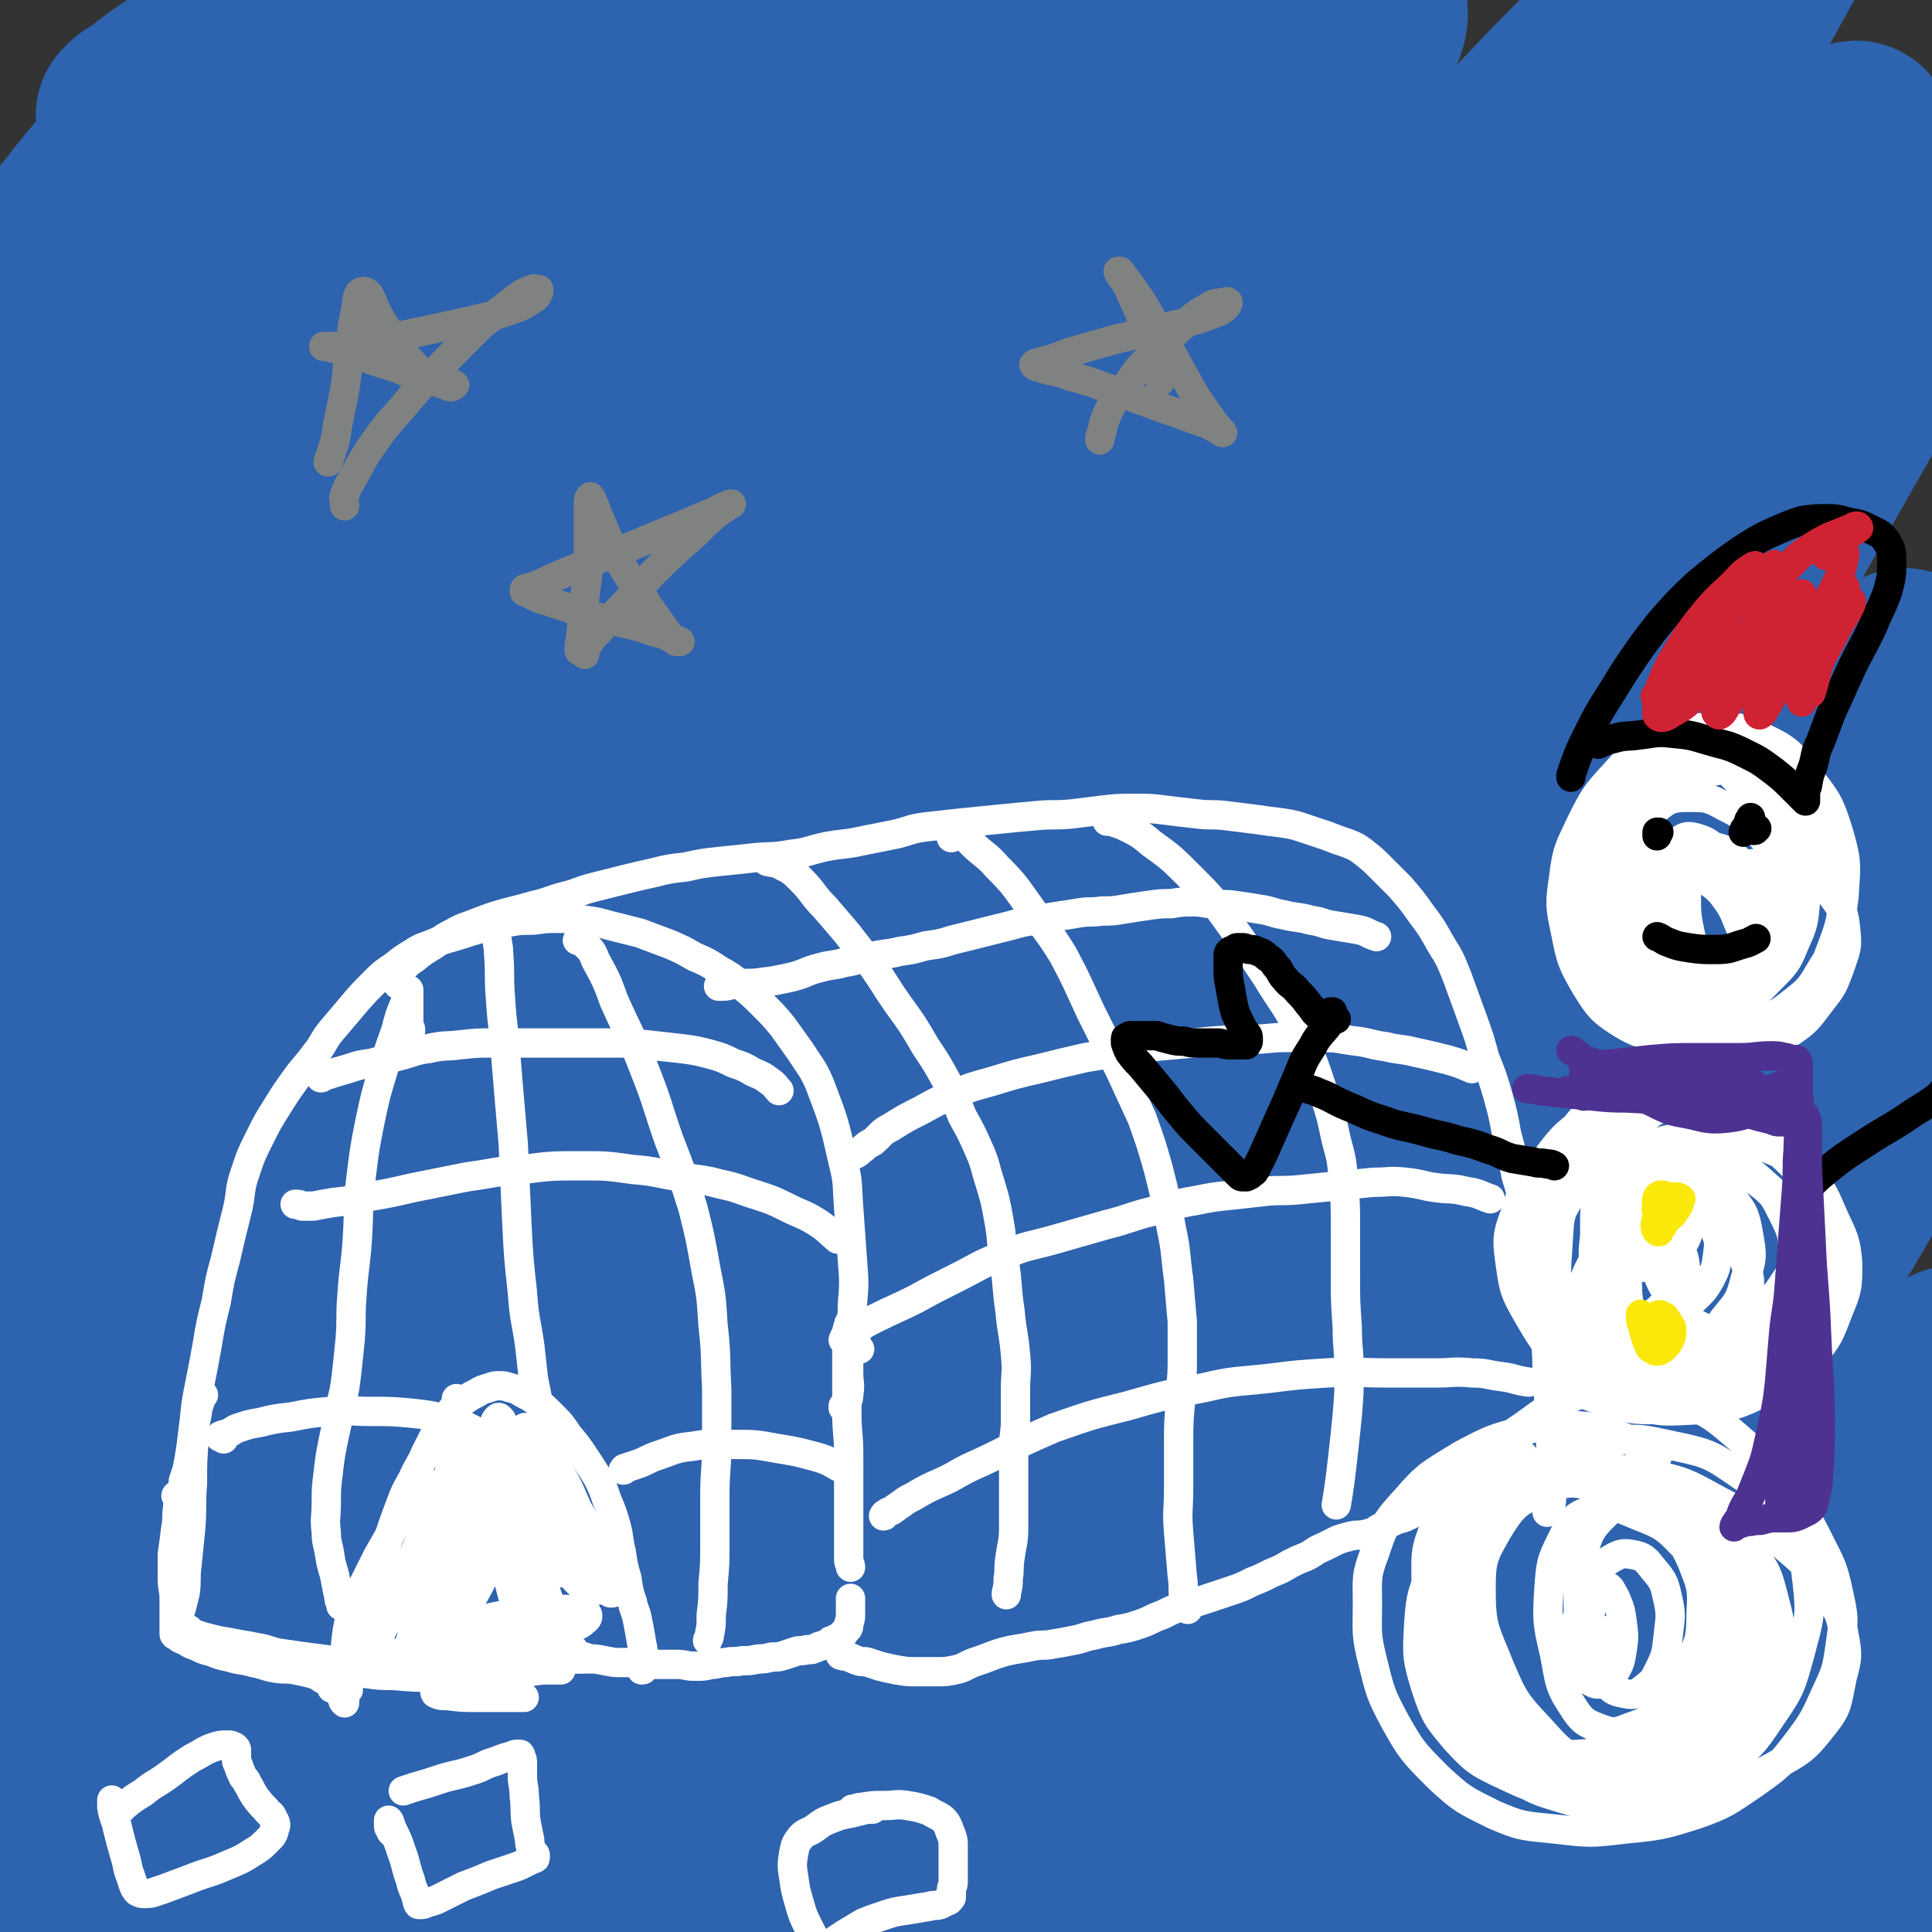 <svg viewBox='0 0 1054 1054' version='1.1' xmlns='http://www.w3.org/2000/svg' xmlns:xlink='http://www.w3.org/1999/xlink'><rect x="0" y="0" width="1054" height="1054" fill="#333333" stroke="none"/><g fill='none' stroke='rgb(45,99,175)' stroke-width='105' stroke-linecap='round' stroke-linejoin='round'><path d='M72,63c0,0 0,0 0,0 3,-3 3,-3 7,-5 10,-8 10,-8 22,-16 15,-10 15,-10 30,-19 6,-3 11,-7 12,-6 1,1 -4,5 -9,10 -15,17 -15,17 -30,35 -24,30 -23,31 -48,61 -27,32 -30,30 -56,63 -8,11 -9,12 -13,25 -1,3 2,7 4,7 3,0 5,-4 7,-9 6,-13 3,-14 9,-27 14,-28 11,-30 31,-55 33,-42 35,-42 75,-78 27,-24 29,-21 58,-41 16,-11 25,-18 33,-21 3,-2 -6,5 -11,10 -11,11 -11,11 -22,23 -21,22 -22,22 -42,44 -38,42 -38,42 -75,84 -26,31 -28,30 -51,63 -9,14 -14,26 -14,31 0,3 8,-7 15,-15 15,-15 14,-16 30,-31 34,-32 35,-31 69,-61 42,-39 39,-43 84,-77 44,-34 66,-51 93,-60 9,-3 -7,19 -19,34 -20,26 -22,25 -44,49 -44,48 -43,49 -87,96 -44,47 -58,38 -89,93 -41,73 -27,81 -54,162 '/><path d='M38,318c0,0 0,0 0,0 24,-27 24,-28 49,-54 71,-74 72,-73 145,-147 51,-51 51,-51 102,-102 24,-23 54,-55 47,-46 -13,18 -44,48 -86,99 -45,53 -43,56 -88,109 -45,54 -53,48 -94,106 -69,98 -63,102 -126,205 0,0 0,0 0,0 '/><path d='M52,403c0,0 0,0 0,0 35,-41 34,-41 69,-81 80,-90 80,-91 161,-179 56,-61 51,-68 114,-119 29,-24 82,-49 71,-31 -36,58 -85,90 -166,182 -52,59 -51,60 -100,120 -100,121 -124,112 -199,243 -31,55 -37,151 -15,130 55,-52 76,-144 170,-275 108,-150 110,-150 234,-286 80,-86 189,-182 175,-158 -23,37 -127,138 -249,281 -117,137 -130,130 -230,278 -65,97 -129,241 -100,212 59,-58 129,-201 278,-386 164,-204 315,-367 347,-392 24,-19 -119,150 -234,303 -194,255 -192,256 -384,513 '/><path d='M72,741c0,0 0,0 0,0 210,-297 194,-311 420,-594 105,-132 283,-300 242,-235 -108,169 -282,343 -539,703 -87,123 -197,321 -151,262 136,-174 237,-385 516,-727 70,-85 221,-194 182,-126 -220,382 -565,837 -700,1027 -61,87 291,-435 309,-474 13,-29 -249,319 -246,338 2,17 133,-129 255,-267 287,-323 404,-461 564,-656 42,-51 -95,70 -160,163 -266,382 -419,651 -503,788 -41,66 171,-212 253,-382 12,-24 -47,-32 -65,-7 -159,220 -245,419 -289,498 -24,41 78,-129 154,-259 191,-327 358,-570 380,-654 15,-55 -176,174 -306,376 -103,158 -211,407 -159,345 125,-151 457,-646 513,-770 31,-68 -180,187 -339,384 -17,22 -26,74 -13,56 106,-156 206,-319 252,-405 19,-36 -70,75 -123,161 -191,308 -223,337 -366,626 -11,23 39,19 57,-3 368,-441 351,-468 716,-921 19,-24 65,-58 51,-34 -238,433 -352,593 -555,948 -30,52 50,-63 90,-133 71,-125 163,-292 132,-257 -57,66 -173,225 -308,459 -14,23 -4,74 11,54 274,-369 277,-422 567,-834 40,-57 122,-150 93,-104 -245,391 -419,622 -641,978 -36,59 71,-68 123,-148 143,-218 274,-450 267,-449 -6,2 -241,314 -294,454 -17,46 103,-13 155,-82 246,-323 290,-451 441,-702 26,-43 -49,53 -86,114 -212,355 -326,562 -411,719 -34,63 94,-136 175,-279 27,-48 59,-134 40,-102 -101,167 -185,287 -281,499 -11,26 46,4 66,-23 227,-304 213,-322 430,-640 20,-30 61,-82 44,-57 -184,274 -235,323 -445,655 -18,27 -28,86 -11,64 217,-274 269,-365 480,-656 13,-18 -20,16 -33,37 -178,300 -237,395 -348,606 -22,40 45,-50 83,-105 156,-222 153,-225 305,-450 '/><path d='M879,932c0,0 0,0 0,0 -1,3 -2,3 -3,5 -3,7 -4,8 -5,15 0,2 1,5 3,4 7,-3 7,-6 14,-12 '/><path d='M1003,633c0,0 0,0 0,0 -9,11 -9,10 -18,22 -46,63 -47,62 -91,127 -48,72 -51,71 -93,146 -30,53 -64,119 -52,109 19,-16 57,-79 113,-159 32,-47 33,-46 63,-94 63,-104 67,-102 123,-209 15,-28 32,-79 18,-62 -69,84 -92,131 -184,262 -41,59 -55,54 -82,118 -20,49 -36,103 -13,110 30,9 64,-35 121,-78 43,-34 44,-35 79,-76 44,-49 41,-55 79,-106 1,-1 1,2 0,3 -53,64 -54,63 -107,127 -41,49 -44,47 -81,99 -51,73 -67,91 -96,151 -5,11 18,1 29,-9 75,-66 75,-68 143,-143 43,-48 40,-51 79,-103 17,-22 17,-23 33,-45 '/><path d='M1021,972c0,0 0,0 0,0 -22,33 -22,32 -44,65 -18,29 -24,39 -36,57 -3,4 4,-5 7,-11 8,-15 8,-15 15,-30 10,-20 10,-20 18,-41 8,-21 8,-21 14,-42 5,-14 4,-14 8,-29 1,-1 1,-4 1,-3 -1,5 -1,8 -3,15 -3,15 -3,15 -6,29 -4,19 -4,19 -8,37 -4,19 -4,19 -8,37 -2,6 -3,8 -4,13 0,1 1,0 1,-1 3,-7 3,-7 6,-14 8,-16 8,-16 17,-33 12,-24 11,-25 25,-49 11,-16 11,-17 24,-31 4,-4 7,-5 10,-4 3,1 2,4 2,8 0,9 -1,9 -2,19 -2,13 -1,13 -4,26 -3,16 -3,16 -8,32 -3,11 -4,11 -9,20 -2,5 -2,5 -5,9 -1,1 -1,1 -1,2 0,1 0,1 1,1 1,0 1,0 2,-1 0,0 0,-1 0,-1 -3,-2 -3,-1 -6,-3 -10,-6 -10,-7 -20,-12 -20,-10 -20,-11 -41,-19 -30,-11 -30,-12 -61,-19 -42,-10 -42,-9 -85,-16 -44,-7 -44,-7 -87,-13 -37,-6 -37,-7 -74,-11 -70,-8 -70,-5 -140,-15 -33,-5 -33,-8 -66,-15 -65,-14 -65,-16 -130,-28 -31,-6 -32,-7 -63,-7 -55,1 -55,2 -109,9 -24,3 -25,1 -47,11 -35,17 -35,19 -67,43 -13,10 -11,12 -23,24 -8,8 -9,8 -17,16 -3,3 -4,5 -5,7 0,1 2,0 3,-1 5,-6 5,-6 8,-13 8,-17 8,-17 13,-35 9,-32 8,-32 14,-65 7,-38 11,-38 12,-77 0,-22 -4,-38 -10,-45 -3,-4 -5,11 -8,23 -6,25 -7,25 -11,50 -7,38 -9,38 -12,77 -3,45 -6,47 0,91 5,34 10,34 22,66 1,1 3,2 3,1 2,-4 0,-6 1,-12 3,-17 4,-17 8,-34 8,-37 9,-36 17,-73 8,-36 6,-38 15,-73 1,-1 4,-2 4,0 0,14 -1,16 -3,31 -3,23 -2,23 -6,46 -4,23 -4,23 -9,46 -3,15 -5,15 -7,30 -1,7 -2,9 2,14 4,5 6,5 13,6 12,2 12,2 25,1 22,-1 22,-1 44,-4 32,-5 32,-7 65,-12 35,-6 35,-6 70,-11 20,-3 20,-1 40,-5 8,-2 8,-2 15,-6 1,0 2,-2 1,-2 -1,-1 -2,0 -4,0 -5,0 -5,1 -10,1 -8,1 -8,0 -15,1 -12,2 -12,2 -23,6 -13,4 -13,5 -25,10 -7,3 -8,3 -14,7 -2,1 -3,3 -2,4 3,2 5,2 10,3 12,2 12,2 25,2 21,0 21,0 41,-3 19,-2 20,-2 38,-7 7,-2 10,-3 13,-6 1,-2 -2,-3 -5,-4 -9,-5 -9,-5 -17,-8 -15,-6 -15,-6 -30,-10 -21,-5 -21,-6 -42,-7 -17,-1 -17,0 -34,2 -7,1 -8,1 -14,5 -2,1 -2,3 -1,4 6,4 8,4 15,5 24,4 24,3 47,5 22,1 22,0 44,1 '/></g>
<g fill='none' stroke='rgb(255,255,255)' stroke-width='16' stroke-linecap='round' stroke-linejoin='round'><path d='M100,810c0,0 0,0 0,0 0,-1 0,-1 0,-2 1,-3 1,-3 2,-6 1,-5 1,-5 2,-11 1,-8 1,-8 2,-16 1,-10 1,-10 3,-20 2,-10 2,-10 4,-21 2,-12 2,-12 5,-24 2,-12 2,-12 5,-23 3,-13 3,-13 6,-25 3,-11 1,-12 5,-23 3,-9 3,-9 8,-19 4,-8 4,-8 9,-16 5,-8 5,-8 10,-15 5,-7 6,-7 11,-14 5,-6 4,-7 9,-13 6,-7 6,-7 11,-13 6,-7 6,-7 12,-13 5,-5 5,-5 11,-9 5,-4 5,-4 10,-7 6,-4 6,-3 13,-6 6,-2 6,-2 13,-4 6,-2 6,-2 13,-4 7,-2 7,-2 14,-3 6,-1 6,-1 13,-1 7,-1 7,-1 14,-1 7,0 7,0 14,1 7,1 7,1 14,3 8,2 8,2 16,4 8,3 8,3 16,6 7,3 7,3 14,7 7,3 7,3 13,7 7,4 7,4 13,9 6,5 6,5 11,10 6,6 6,6 11,12 5,7 5,7 10,14 5,8 6,8 10,17 8,21 8,21 13,43 3,12 2,12 3,25 1,14 1,14 2,28 1,13 1,13 0,25 0,10 -1,10 -2,20 0,8 0,8 0,17 0,6 1,6 0,12 0,3 -1,3 -2,6 0,1 -1,1 -1,1 0,0 0,-1 0,-1 '/><path d='M217,537c0,0 0,0 0,0 0,0 0,0 0,-1 0,-1 0,-1 0,-2 0,-1 1,-1 1,-2 1,-2 1,-2 2,-4 3,-3 3,-3 6,-5 5,-4 5,-4 10,-7 6,-4 5,-4 11,-7 7,-4 7,-3 14,-6 8,-3 8,-3 15,-5 8,-2 8,-2 15,-4 9,-2 9,-3 17,-5 8,-2 8,-3 16,-5 8,-2 8,-2 16,-4 8,-2 8,-2 17,-4 8,-2 8,-2 17,-3 9,-2 9,-2 18,-3 10,-1 10,-1 19,-2 10,-1 10,0 21,-2 9,-1 9,-2 18,-4 10,-2 10,-1 19,-3 10,-2 10,-2 20,-4 8,-2 8,-3 17,-4 9,-1 9,-1 18,-2 10,-1 10,-1 20,-2 10,-1 10,-1 21,-2 10,-1 10,0 20,-1 8,-1 8,-1 16,-2 9,-1 9,-1 18,-1 9,0 9,0 17,1 8,1 8,1 17,2 8,1 8,0 16,1 8,1 8,1 16,2 7,1 7,1 15,2 6,1 6,1 12,3 6,2 6,2 12,4 5,2 5,2 11,4 5,2 5,2 9,5 5,4 5,4 9,8 6,6 6,6 11,11 6,7 6,7 11,14 6,8 6,8 11,17 5,8 5,8 9,18 4,11 4,11 8,22 4,11 4,11 7,22 4,10 4,10 7,20 3,11 3,11 5,22 3,11 3,11 5,22 3,10 3,10 5,20 2,11 2,11 4,23 2,11 2,10 4,21 2,12 2,12 3,24 1,11 1,11 1,23 1,9 1,9 1,19 0,9 1,9 1,17 0,7 0,7 0,14 0,6 0,6 0,11 0,4 1,4 0,8 0,2 -1,2 -2,4 '/><path d='M469,736c0,0 0,0 0,0 -1,-1 -2,-1 -2,-2 -1,-2 0,-2 0,-5 0,-2 -1,-2 -1,-5 0,-1 1,-2 0,-3 0,-1 -1,0 -2,0 -1,1 -1,1 -1,2 -1,2 -1,3 -1,5 0,5 0,5 0,10 0,7 0,7 0,14 0,9 0,9 0,19 0,11 1,11 1,23 0,11 0,11 0,22 0,8 0,8 0,15 0,6 0,6 0,12 0,4 0,4 0,8 0,2 1,2 1,4 '/><path d='M111,761c0,0 0,0 0,0 -1,1 -1,0 -1,1 -1,3 -1,3 -2,6 -1,8 -2,8 -2,16 -1,13 -1,13 -1,25 -1,13 0,13 -1,25 -1,10 -1,10 -2,20 -1,7 0,8 -1,15 -1,4 -1,4 -2,8 -1,3 -1,3 -1,5 0,2 0,2 0,3 0,2 0,2 1,3 1,1 1,1 2,1 2,1 2,1 4,2 3,1 3,1 6,2 4,1 4,1 8,2 6,1 6,1 11,2 6,1 6,1 11,2 6,1 6,2 12,3 7,1 7,1 14,2 8,1 8,1 15,2 8,1 8,1 16,1 8,0 8,0 15,0 8,0 8,0 15,1 7,0 7,1 14,1 8,1 8,1 15,1 7,0 7,0 14,-1 7,-1 7,-1 13,-1 6,-1 6,0 12,-1 7,-1 7,-1 13,-2 5,0 5,0 11,0 5,0 5,0 10,1 5,1 5,1 9,1 5,0 5,0 9,0 5,0 5,1 10,1 6,0 6,0 11,0 5,0 5,1 10,1 5,0 5,0 9,-1 4,0 4,-1 8,-1 4,-1 4,0 9,-1 4,0 4,0 9,-1 3,0 3,0 7,-1 3,0 4,0 7,-1 3,-1 3,-1 6,-2 3,-1 3,0 6,-1 3,0 3,0 5,-1 1,0 1,-1 3,-1 1,-1 2,0 3,-1 1,0 1,-1 2,-1 0,-1 0,-1 1,-1 0,0 1,0 1,0 1,0 0,-1 1,-1 0,0 1,0 1,0 1,0 0,-1 1,-1 0,0 1,0 1,-1 1,0 1,0 1,-1 1,-1 1,-1 2,-2 1,-1 1,-1 1,-3 1,-3 1,-3 1,-6 0,-4 0,-4 0,-8 0,0 0,0 0,0 '/><path d='M458,902c0,0 0,0 0,0 1,1 0,1 1,1 2,1 2,0 4,1 3,1 2,1 5,2 3,1 3,0 6,1 3,1 3,1 6,2 4,1 4,1 9,2 6,1 6,1 12,1 5,0 5,0 10,0 5,0 5,0 10,-1 5,-1 5,-2 10,-4 6,-2 6,-2 11,-4 6,-2 6,-2 11,-3 6,-1 6,-1 11,-2 5,-1 5,0 10,-1 6,-1 6,-1 11,-2 6,-1 6,-2 12,-3 7,-2 7,-1 13,-3 6,-1 6,-1 12,-3 6,-2 6,-3 12,-5 6,-3 6,-3 12,-5 7,-2 7,-2 13,-4 6,-2 6,-2 12,-4 6,-2 6,-2 12,-5 5,-2 5,-2 11,-5 5,-2 5,-2 10,-5 4,-2 4,-2 9,-4 4,-2 4,-3 9,-5 4,-2 4,-2 8,-4 3,-1 3,-1 7,-2 4,-1 4,0 8,-1 4,-1 4,-1 7,-3 4,-2 4,-2 8,-4 4,-2 4,-1 8,-3 4,-2 4,-2 8,-4 5,-3 5,-3 10,-5 4,-3 4,-3 9,-5 6,-3 6,-3 11,-6 6,-3 6,-3 13,-6 4,-3 4,-3 8,-5 2,-1 2,-1 4,-2 '/><path d='M418,469c0,0 0,0 0,0 1,1 0,1 1,1 3,1 4,0 7,2 6,3 6,3 11,8 7,7 6,8 13,15 6,7 6,7 12,14 7,9 7,9 14,18 7,10 7,11 14,21 8,11 8,11 15,23 6,9 6,9 11,18 5,10 5,10 9,20 5,9 5,9 9,18 4,9 3,9 6,18 3,10 3,10 5,21 2,11 1,12 3,23 2,13 1,13 3,26 1,12 2,12 3,24 1,10 0,10 0,19 0,9 0,9 0,17 0,7 -1,7 -1,15 0,7 0,7 0,14 0,7 0,7 0,13 0,8 0,8 0,16 0,9 -1,9 -2,17 -1,6 0,6 -1,11 0,4 0,4 -1,8 0,0 0,0 0,1 '/><path d='M519,457c0,0 0,0 0,0 0,0 0,0 0,-1 0,-1 0,-1 0,-2 0,-1 0,-1 0,-1 0,0 1,0 1,0 2,0 2,0 3,1 4,3 4,3 7,6 7,7 8,6 14,13 10,10 10,11 18,22 9,13 10,13 18,26 8,15 8,16 15,31 8,16 8,16 16,32 6,13 6,13 12,26 5,14 5,14 9,28 4,16 4,16 7,32 3,14 2,14 4,28 1,12 1,12 2,23 0,11 0,11 0,22 0,11 -1,11 -1,22 -1,11 -1,11 -1,23 0,12 0,12 0,24 0,12 -1,12 0,24 1,12 1,12 2,24 1,6 0,7 1,13 0,3 1,3 2,5 '/><path d='M604,448c0,0 0,0 0,0 1,0 1,0 2,0 3,1 3,1 6,2 8,4 9,4 16,10 11,8 11,8 21,18 12,12 12,12 22,26 10,14 10,14 20,29 9,15 10,14 18,30 7,15 7,15 12,30 5,15 5,15 8,29 3,11 3,11 4,23 1,12 1,12 1,24 0,13 0,13 0,27 0,14 0,14 1,28 0,12 1,12 1,24 0,12 0,12 -1,24 -1,10 -1,10 -2,19 -1,9 -1,9 -2,17 -1,7 -1,7 -2,13 '/><path d='M392,538c0,0 0,0 0,0 1,0 1,0 2,0 4,0 4,-1 7,-1 7,-1 7,0 14,-1 8,-1 8,-1 17,-3 8,-2 7,-3 15,-5 7,-2 7,-1 14,-3 7,-1 7,-2 14,-3 8,-2 8,-1 16,-3 7,-1 7,-1 14,-3 7,-1 8,-1 14,-3 8,-2 8,-2 16,-4 8,-2 8,-2 16,-4 7,-2 7,-2 14,-3 5,-1 5,-1 11,-2 7,-1 7,-1 13,-2 6,-1 6,0 12,-1 6,0 6,0 12,-1 6,-1 6,-1 13,-2 7,-1 7,-1 13,-1 6,-1 6,-1 12,-1 6,0 6,1 11,1 6,1 6,0 12,1 7,1 7,1 13,2 7,1 7,2 13,3 8,2 8,1 15,3 7,1 6,2 13,3 6,1 6,1 12,2 6,1 5,2 11,4 0,0 0,0 0,0 '/><path d='M466,630c0,0 0,0 0,0 2,-1 2,-1 3,-2 4,-3 3,-3 7,-5 5,-4 4,-5 10,-8 8,-5 8,-5 16,-9 9,-5 9,-5 18,-9 10,-4 10,-4 21,-7 13,-4 13,-4 26,-7 12,-3 12,-3 25,-6 12,-2 12,-2 25,-4 11,-2 11,-2 23,-3 11,-1 11,-1 21,-2 11,-1 11,0 21,-1 10,0 10,-1 20,-1 10,0 10,-1 20,0 9,0 9,1 18,2 8,1 8,2 16,3 8,2 8,1 16,3 9,2 9,2 17,4 7,2 7,2 14,5 0,0 0,0 0,0 '/><path d='M460,731c0,0 0,0 0,0 1,-1 0,-1 1,-2 2,-2 3,-2 5,-3 6,-4 6,-4 12,-7 10,-5 11,-5 21,-10 11,-6 11,-6 23,-12 12,-6 12,-7 25,-12 14,-6 15,-5 29,-9 14,-4 14,-4 28,-8 12,-3 12,-4 24,-7 12,-3 12,-4 24,-6 10,-2 10,-2 20,-3 9,-1 9,-1 18,-2 9,-1 9,0 19,-1 10,-1 10,-1 20,-2 10,-1 10,-1 20,-2 9,0 9,-1 18,0 9,1 9,2 17,3 8,1 8,0 16,2 7,1 7,2 13,4 '/><path d='M482,827c0,0 0,0 0,0 1,0 0,-1 1,-1 2,-2 3,-1 5,-3 6,-4 5,-4 11,-7 10,-6 10,-5 20,-10 12,-7 12,-6 24,-12 16,-8 16,-8 32,-15 20,-7 20,-7 40,-12 21,-6 21,-6 42,-10 17,-4 17,-3 35,-5 16,-2 16,-2 32,-3 16,-1 16,0 33,0 13,0 13,0 27,0 9,0 9,-1 19,0 8,0 8,1 16,2 8,1 7,2 15,3 '/><path d='M190,922c0,0 0,0 0,0 0,0 0,-1 0,-1 0,-2 0,-2 1,-5 1,-5 1,-5 2,-9 1,-6 1,-6 2,-12 2,-9 2,-9 4,-18 3,-10 4,-10 7,-19 3,-10 3,-10 6,-19 3,-9 3,-9 6,-17 3,-8 3,-8 7,-15 3,-7 4,-7 7,-14 3,-6 3,-6 6,-12 3,-5 3,-6 7,-10 3,-4 3,-3 7,-6 4,-3 4,-3 8,-5 3,-2 4,-2 7,-3 3,-1 3,-1 5,-1 3,0 3,0 6,1 4,1 4,1 7,3 4,2 4,2 7,4 5,4 5,4 9,8 5,5 5,5 9,11 5,6 5,6 9,12 4,6 4,6 7,11 3,6 3,6 5,12 3,7 3,7 5,14 2,7 1,7 3,15 1,7 1,7 3,14 1,7 1,7 3,13 1,5 2,5 3,11 1,5 1,5 2,11 1,5 1,5 1,9 0,3 0,3 0,5 0,1 0,1 -1,1 '/><path d='M175,588c0,0 0,0 0,0 1,0 1,-1 2,-1 6,-2 6,-2 13,-4 6,-2 6,-2 13,-3 7,-2 7,-2 15,-4 8,-2 8,-3 16,-4 9,-2 9,-1 17,-2 9,-1 9,-1 17,-1 8,0 8,0 16,0 8,0 8,0 16,0 9,0 9,0 18,0 8,0 8,0 16,0 10,0 10,0 19,1 9,1 9,1 18,2 8,1 8,1 16,3 7,2 7,2 13,5 6,2 6,2 11,5 5,2 5,2 9,5 3,2 3,3 5,5 '/><path d='M161,657c0,0 0,0 0,0 1,0 1,0 1,0 2,0 2,1 3,1 3,0 3,0 6,0 5,-1 5,-1 11,-2 9,-1 9,-1 18,-3 12,-2 12,-2 25,-5 15,-3 15,-3 30,-6 15,-2 15,-3 30,-4 16,-2 16,-2 32,-2 14,0 14,0 28,2 13,1 13,2 26,4 11,2 11,1 22,4 10,2 10,3 20,6 9,3 9,3 17,7 8,4 8,3 16,8 6,4 5,4 11,9 0,0 0,0 0,0 '/><path d='M122,785c0,0 0,0 0,0 0,-1 0,-1 -1,-1 -1,0 -1,0 -1,0 0,0 0,-1 1,-1 2,-1 2,0 3,-1 3,-1 3,-2 6,-3 6,-2 6,-2 12,-3 8,-2 8,-2 17,-3 10,-2 10,-2 21,-3 11,-1 11,0 23,0 11,0 11,0 22,1 9,1 9,1 17,3 6,1 6,2 12,4 2,1 2,1 4,2 '/><path d='M340,802c0,0 0,0 0,0 1,0 0,-1 1,-1 3,-1 3,-1 6,-2 6,-2 6,-3 12,-5 9,-3 9,-4 19,-5 11,-2 11,-1 22,-1 12,0 12,0 23,2 12,2 12,2 23,5 7,2 7,3 13,6 2,1 2,1 4,2 '/><path d='M315,513c0,0 0,0 0,0 2,1 3,0 4,2 4,4 4,4 6,9 6,11 6,11 10,22 8,18 9,18 16,36 8,20 7,20 14,40 7,18 7,18 13,37 4,16 4,16 7,33 3,15 3,15 4,31 2,17 1,17 2,34 0,16 0,16 0,32 0,13 -1,13 -1,26 0,14 0,14 0,27 0,11 0,11 -1,22 0,9 0,9 -1,17 0,6 0,6 -1,11 0,2 -1,2 -1,3 '/><path d='M271,507c0,0 0,0 0,0 0,2 0,2 0,3 0,5 1,5 1,10 1,12 0,12 1,24 1,17 2,17 3,33 2,24 2,24 4,47 1,22 1,22 2,44 1,19 1,19 3,37 1,15 2,15 4,29 1,9 1,9 2,18 1,5 1,5 2,10 0,2 1,2 1,4 '/><path d='M224,562c0,0 0,0 0,0 0,-2 -1,-1 -1,-3 0,-3 0,-3 0,-5 0,-4 0,-4 0,-7 0,-3 0,-3 0,-5 0,-1 0,-2 0,-2 0,0 0,1 0,1 -1,3 -1,3 -2,6 -3,7 -3,7 -5,15 -4,11 -4,11 -7,22 -4,13 -4,13 -7,27 -3,15 -3,15 -5,31 -2,16 -1,16 -2,33 -1,16 -2,16 -3,32 -1,12 0,12 -1,24 -1,10 -1,10 -2,19 -1,8 -1,8 -3,16 -2,10 -2,10 -4,19 -2,10 -2,10 -3,19 -1,8 -1,8 -1,16 0,8 -1,8 0,16 0,6 1,6 2,13 1,7 2,7 3,13 1,5 1,5 2,10 0,2 1,2 1,4 '/><path d='M103,889c0,0 0,0 0,0 1,1 0,1 1,1 1,1 1,1 3,2 3,2 3,2 6,3 3,1 3,1 6,2 '/><path d='M236,810c0,0 0,0 0,0 0,1 0,1 -1,1 -1,1 -1,0 -2,1 -2,1 -2,2 -4,3 -2,2 -2,1 -4,3 -3,3 -3,3 -5,6 -4,5 -3,6 -6,11 -4,7 -4,7 -8,14 -4,8 -4,8 -8,16 -3,8 -4,7 -6,15 -2,6 -2,6 -3,13 -1,7 0,7 -1,13 0,5 -1,5 -1,10 0,4 0,4 0,7 0,2 1,1 1,3 0,1 0,1 0,2 0,0 0,1 0,1 -1,-1 -1,-1 -1,-2 -1,-1 0,-1 0,-1 0,-1 0,-1 0,-1 '/><path d='M96,816c0,0 0,0 0,0 1,-1 1,-1 2,-1 0,-1 0,0 1,0 0,1 -1,1 -1,2 -1,3 -1,3 -1,5 -1,6 0,6 -1,11 -1,8 -1,8 -2,15 0,7 0,7 0,13 0,6 1,6 1,11 0,4 0,4 0,8 0,3 0,3 0,5 0,2 0,2 0,3 0,1 0,1 0,2 0,1 0,1 0,1 0,1 0,1 1,1 2,2 2,2 5,3 3,2 3,2 6,3 4,2 4,2 8,3 5,2 5,2 10,3 6,2 6,1 13,3 6,1 6,2 12,3 6,1 6,0 11,1 5,1 5,1 9,2 3,1 3,1 6,3 2,1 2,1 3,2 1,1 1,0 2,1 0,0 0,1 0,1 0,1 0,1 0,1 '/><path d='M892,414c0,0 0,0 0,0 -1,2 -2,2 -3,4 -5,7 -5,7 -9,14 -6,12 -7,12 -10,24 -4,15 -3,15 -3,30 0,14 -1,15 2,28 2,12 2,12 8,22 5,8 6,9 14,14 9,6 10,6 20,9 11,3 11,2 23,2 11,0 12,1 22,-3 12,-4 13,-4 23,-12 9,-7 9,-8 15,-18 5,-8 7,-9 9,-18 2,-11 2,-12 0,-23 -2,-12 -2,-12 -8,-24 -5,-13 -5,-13 -14,-24 -8,-9 -8,-9 -19,-16 -10,-6 -11,-7 -23,-10 -11,-2 -12,-3 -23,0 -10,3 -12,3 -19,11 -9,9 -8,11 -14,23 -5,12 -7,13 -8,27 -1,16 -1,18 3,34 5,17 5,18 15,33 9,13 9,15 21,23 11,8 12,8 25,9 11,1 13,1 23,-4 11,-5 12,-6 20,-16 10,-13 9,-14 15,-30 6,-16 7,-17 9,-34 1,-17 2,-18 -3,-35 -5,-16 -6,-17 -16,-30 -10,-13 -11,-15 -26,-22 -13,-6 -15,-6 -30,-5 -14,0 -15,1 -28,7 -12,6 -12,7 -22,18 -10,11 -11,12 -18,26 -7,15 -8,15 -10,31 -2,14 -2,15 1,29 3,15 3,16 11,30 7,11 8,13 19,20 10,6 11,6 23,7 12,0 13,0 25,-5 13,-6 14,-7 24,-17 9,-9 9,-10 15,-21 4,-11 5,-12 5,-23 0,-11 0,-12 -4,-23 -4,-11 -4,-12 -12,-21 -8,-9 -9,-10 -19,-15 -9,-5 -10,-5 -20,-5 -9,0 -11,1 -17,6 -10,8 -10,10 -15,21 -7,15 -7,16 -9,32 -2,15 -1,16 2,31 2,11 3,12 9,20 4,6 5,6 12,8 7,2 8,1 16,1 7,-1 7,0 13,-3 6,-3 6,-4 10,-9 4,-5 5,-5 7,-11 2,-6 3,-6 3,-13 0,-7 0,-7 -3,-13 -4,-10 -4,-10 -10,-18 -6,-6 -6,-5 -13,-9 -5,-3 -6,-3 -11,-3 -4,0 -5,0 -7,2 -3,3 -3,4 -4,9 -1,7 -1,7 1,14 2,10 1,11 6,19 4,7 5,7 12,11 5,3 7,3 12,2 6,-1 7,-2 12,-6 5,-5 6,-5 10,-12 3,-6 3,-6 3,-13 0,-9 1,-10 -2,-18 -3,-7 -4,-7 -9,-13 -4,-4 -4,-5 -10,-7 -4,-1 -5,-2 -9,0 -4,2 -5,3 -7,8 -3,8 -3,8 -3,17 0,11 0,11 2,21 2,9 3,9 7,16 2,4 3,5 7,6 3,1 5,1 8,-1 4,-2 4,-3 6,-7 3,-5 3,-5 4,-11 1,-7 1,-8 0,-15 -2,-9 -2,-10 -6,-18 -4,-8 -4,-9 -11,-15 -5,-4 -5,-5 -12,-7 -4,-1 -6,-1 -9,2 -6,4 -7,6 -9,13 -3,10 -3,11 -3,23 0,13 -1,14 3,27 3,9 4,10 11,16 5,4 7,4 14,3 7,-1 8,-2 14,-7 7,-6 8,-7 13,-15 6,-10 7,-10 9,-21 3,-11 3,-12 1,-23 -2,-14 -2,-15 -8,-28 -5,-12 -5,-13 -14,-22 -7,-7 -8,-8 -17,-11 -7,-2 -9,-2 -16,1 -7,3 -8,5 -12,12 -6,12 -6,13 -8,27 -3,18 -4,19 -3,37 1,18 1,19 7,35 4,11 4,12 12,19 7,6 9,6 18,6 10,1 11,0 20,-4 10,-4 10,-5 18,-13 8,-8 9,-9 13,-19 5,-11 5,-12 6,-24 1,-13 0,-14 -3,-27 -3,-13 -3,-14 -11,-25 -6,-9 -7,-10 -16,-15 -10,-4 -12,-5 -22,-3 -11,2 -13,3 -21,11 -11,11 -12,12 -17,27 -7,19 -7,20 -8,40 0,20 -1,21 6,40 5,14 7,15 18,25 9,7 11,7 22,9 12,2 12,1 23,-1 11,-3 12,-3 21,-9 9,-6 9,-7 16,-16 7,-9 7,-9 11,-20 3,-9 4,-10 3,-19 -1,-11 -2,-12 -8,-20 -6,-8 -7,-9 -16,-13 -11,-4 -12,-5 -24,-4 -14,1 -15,1 -29,7 -11,5 -11,7 -20,15 -4,4 -4,5 -7,9 '/><path d='M939,606c0,0 0,0 0,0 -1,-1 -1,-1 -1,-1 -1,-1 -1,-1 -2,-2 -3,-2 -2,-2 -5,-3 -5,-2 -5,-2 -10,-2 -8,0 -8,1 -15,3 -10,4 -11,4 -20,9 -9,6 -9,6 -17,13 -8,6 -9,6 -15,13 -6,7 -7,7 -10,16 -3,7 -3,7 -4,15 -1,7 -1,7 1,15 2,8 2,9 7,16 6,10 7,10 15,18 9,9 9,10 20,17 11,6 12,7 25,9 13,2 15,2 27,-2 14,-5 14,-7 25,-17 11,-10 12,-11 18,-23 6,-11 5,-12 7,-24 2,-10 2,-11 0,-22 -2,-10 -2,-11 -7,-21 -6,-10 -6,-11 -14,-19 -9,-9 -9,-10 -21,-15 -12,-6 -13,-7 -26,-8 -14,-2 -15,-2 -28,2 -12,4 -13,5 -23,14 -9,10 -9,11 -15,23 -7,14 -8,15 -11,30 -3,17 -3,18 -2,35 1,18 1,18 6,35 4,13 5,14 13,24 8,8 10,8 21,11 12,4 13,4 26,4 16,0 17,0 32,-5 15,-5 17,-5 30,-15 12,-9 12,-10 20,-24 7,-11 8,-12 10,-26 2,-12 1,-12 0,-24 -2,-12 -1,-12 -6,-22 -6,-12 -7,-12 -16,-21 -11,-10 -12,-10 -25,-17 -14,-8 -14,-9 -30,-13 -13,-4 -15,-5 -28,-3 -13,2 -14,3 -25,11 -14,10 -14,11 -24,24 -9,12 -11,12 -15,27 -5,13 -5,15 -3,29 2,15 3,16 11,30 9,15 9,15 23,26 13,12 13,14 30,19 18,6 20,5 40,4 18,-2 19,-2 35,-10 15,-7 15,-8 26,-19 9,-11 9,-12 14,-25 5,-12 5,-13 5,-26 -1,-12 -2,-13 -7,-24 -6,-13 -5,-14 -15,-24 -9,-9 -10,-10 -23,-15 -12,-6 -13,-5 -27,-6 -13,-1 -14,-1 -27,2 -11,3 -12,3 -21,11 -8,7 -9,8 -13,18 -5,13 -5,14 -5,28 0,15 0,16 6,30 6,15 6,17 17,29 9,9 11,10 23,13 11,3 13,3 25,0 12,-4 13,-5 23,-13 12,-10 12,-11 19,-25 7,-13 7,-14 9,-29 2,-13 3,-14 0,-27 -4,-15 -4,-16 -12,-29 -8,-12 -8,-15 -20,-22 -14,-7 -16,-7 -32,-6 -15,1 -18,1 -31,10 -12,7 -12,10 -19,23 -7,15 -6,16 -7,33 -2,17 -3,18 1,34 3,16 3,18 13,30 8,11 10,12 23,17 11,5 12,5 24,4 12,-1 13,-2 24,-9 11,-7 12,-8 20,-18 7,-10 8,-11 10,-22 2,-10 2,-11 -1,-21 -3,-12 -3,-13 -11,-22 -9,-12 -10,-13 -23,-20 -14,-8 -16,-8 -32,-9 -13,-1 -15,-1 -27,4 -9,4 -11,5 -16,13 -6,9 -6,11 -6,21 0,13 0,14 5,25 5,12 5,14 15,22 10,9 11,9 23,12 12,3 14,2 26,-1 11,-4 12,-5 21,-12 9,-7 9,-8 15,-17 5,-7 6,-8 7,-16 1,-8 0,-9 -4,-17 -6,-9 -6,-10 -14,-17 -10,-9 -11,-10 -23,-13 -11,-3 -12,-3 -23,0 -8,2 -10,4 -14,11 -6,7 -6,9 -6,18 -1,12 0,13 4,25 4,12 4,13 12,23 7,9 8,10 17,14 8,3 10,3 18,1 8,-2 9,-4 15,-10 6,-6 7,-6 11,-14 3,-8 3,-9 3,-18 0,-10 0,-11 -5,-21 -5,-10 -5,-11 -14,-18 -9,-7 -11,-7 -22,-8 -11,-1 -13,-1 -23,5 -11,6 -14,7 -19,18 -8,20 -8,24 -7,46 1,11 4,12 11,20 6,7 8,8 16,10 8,2 10,2 17,-1 8,-3 8,-4 13,-10 6,-7 6,-8 8,-17 2,-8 2,-9 0,-16 -3,-10 -3,-11 -9,-19 -8,-8 -9,-10 -20,-13 -10,-4 -12,-5 -22,-2 -12,3 -12,5 -21,14 -9,9 -9,10 -15,22 -3,7 -3,8 -3,16 0,5 0,5 3,9 2,3 3,4 7,5 5,1 6,1 11,0 7,-1 7,-1 12,-4 7,-4 7,-4 12,-9 5,-5 6,-4 9,-10 3,-6 3,-7 2,-13 -1,-6 -3,-6 -6,-11 -4,-6 -4,-7 -9,-11 -5,-4 -5,-4 -11,-5 -3,-1 -4,-1 -7,0 -3,1 -3,2 -5,5 -2,3 -2,4 -2,8 0,5 0,5 3,9 3,4 4,4 8,6 5,2 5,3 10,2 5,-1 6,-1 10,-4 5,-3 5,-3 8,-8 3,-5 3,-6 3,-11 0,-5 0,-6 -3,-11 -4,-7 -4,-8 -11,-12 -8,-5 -9,-6 -18,-7 -9,-1 -11,-2 -19,2 -8,4 -10,5 -14,13 -6,11 -5,12 -6,25 -1,17 -2,18 2,34 3,13 3,14 12,25 6,8 8,8 18,11 10,3 11,2 21,0 11,-3 11,-3 20,-10 10,-7 10,-8 17,-18 8,-10 9,-10 12,-22 4,-11 4,-13 2,-24 -2,-12 -3,-13 -10,-22 -8,-9 -9,-10 -21,-15 -13,-5 -14,-5 -28,-4 -13,1 -14,2 -25,9 -11,6 -12,8 -18,19 -7,12 -7,13 -9,27 -2,10 -1,11 1,20 2,8 2,9 7,15 6,6 7,7 15,9 8,2 9,3 17,1 12,-2 12,-3 22,-9 9,-5 9,-6 17,-13 6,-6 7,-6 11,-13 3,-6 3,-6 4,-13 1,-8 1,-8 -2,-15 -3,-10 -4,-11 -10,-18 -6,-7 -6,-10 -15,-11 -14,-1 -15,3 -31,6 '/><path d='M904,795c0,0 0,0 0,0 -3,-2 -3,-2 -6,-3 -7,-5 -7,-6 -15,-9 -9,-4 -10,-4 -20,-5 -15,-1 -16,-2 -30,2 -19,5 -19,5 -36,14 -16,10 -18,10 -30,24 -11,12 -12,14 -17,29 -5,13 -4,14 -4,28 0,16 -1,16 3,32 4,16 4,17 12,32 9,16 10,17 24,31 13,12 14,12 30,20 16,7 17,6 35,8 17,2 18,2 35,0 20,-2 21,-2 40,-8 17,-6 17,-7 32,-17 14,-10 14,-10 24,-23 9,-12 9,-13 15,-26 6,-13 6,-13 8,-27 2,-14 2,-14 -1,-28 -3,-14 -4,-15 -10,-27 -8,-16 -9,-17 -19,-31 -12,-14 -12,-15 -26,-27 -14,-12 -14,-12 -31,-20 -13,-6 -14,-7 -28,-8 -14,-1 -15,0 -28,5 -16,6 -16,7 -30,17 -16,11 -17,10 -30,25 -11,13 -12,13 -18,29 -6,15 -5,16 -5,32 0,18 0,19 5,37 5,19 4,20 14,36 9,15 9,16 23,27 14,11 15,12 32,17 16,5 17,4 35,4 20,0 21,-1 41,-6 20,-5 21,-5 39,-15 16,-9 17,-9 28,-23 8,-10 7,-12 10,-26 3,-11 3,-12 1,-23 -2,-12 -3,-13 -10,-23 -9,-13 -9,-14 -21,-24 -16,-14 -15,-15 -33,-24 -21,-11 -21,-13 -44,-17 -20,-4 -21,-3 -41,1 -17,3 -21,2 -32,14 -18,20 -19,25 -25,52 -4,17 0,18 5,36 5,17 5,18 14,33 8,15 8,17 21,27 13,10 15,11 31,14 17,3 19,3 36,-1 17,-4 18,-5 33,-16 15,-11 16,-12 26,-27 11,-16 11,-17 16,-35 5,-19 6,-20 4,-38 -2,-17 -2,-19 -11,-33 -9,-15 -10,-16 -25,-26 -16,-11 -17,-12 -36,-16 -19,-4 -20,-5 -39,-2 -17,3 -18,4 -33,14 -14,10 -14,11 -23,26 -9,17 -11,19 -13,38 -2,20 -1,22 4,42 5,19 5,20 15,37 8,13 8,14 20,23 11,8 12,8 25,10 16,2 18,1 33,-3 15,-5 16,-6 29,-15 13,-9 14,-9 22,-22 10,-15 11,-15 15,-32 3,-15 3,-17 -1,-32 -4,-16 -5,-18 -16,-30 -14,-15 -16,-15 -34,-24 -19,-9 -20,-10 -41,-12 -19,-1 -22,-1 -39,6 -16,6 -17,8 -27,22 -10,13 -10,15 -13,31 -3,18 -2,19 1,37 3,20 3,21 12,39 7,15 8,16 22,27 12,10 13,10 29,14 16,3 18,3 35,0 16,-3 17,-3 30,-12 14,-8 15,-8 24,-21 9,-12 8,-14 12,-29 4,-15 5,-16 3,-32 -2,-14 -2,-16 -10,-28 -10,-15 -12,-15 -26,-25 -17,-13 -18,-14 -37,-22 -18,-8 -19,-10 -37,-11 -16,-1 -18,0 -32,6 -13,6 -14,7 -24,18 -11,12 -12,12 -18,27 -6,15 -7,16 -8,32 -1,17 -1,19 4,35 5,15 6,16 16,28 11,12 13,13 28,20 15,7 17,8 34,8 19,0 20,-1 37,-8 17,-7 18,-8 32,-20 13,-12 15,-13 22,-28 8,-14 7,-16 8,-32 1,-14 1,-16 -5,-29 -6,-15 -7,-17 -20,-28 -14,-12 -15,-13 -34,-19 -16,-6 -18,-7 -35,-5 -18,2 -20,2 -36,12 -16,9 -18,11 -28,26 -10,14 -10,16 -13,32 -3,15 -3,17 2,32 5,14 6,16 17,27 10,10 12,10 27,15 15,5 16,6 32,5 16,-1 17,-2 32,-9 15,-8 16,-8 27,-20 11,-12 12,-13 17,-28 5,-13 5,-15 3,-29 -2,-13 -4,-14 -12,-24 -10,-13 -11,-13 -25,-22 -15,-9 -16,-11 -33,-14 -15,-3 -17,-3 -31,3 -13,6 -15,8 -23,21 -8,14 -9,16 -9,32 0,21 2,22 10,42 8,19 9,20 23,35 10,11 11,13 25,17 13,4 15,2 28,-2 13,-4 14,-5 25,-14 10,-7 11,-8 17,-19 7,-12 7,-13 8,-26 1,-13 2,-14 -3,-26 -6,-15 -7,-15 -19,-27 -12,-12 -12,-14 -28,-20 -12,-5 -15,-7 -26,-3 -10,3 -11,6 -16,16 -6,12 -6,13 -7,27 -1,17 -1,18 3,35 3,15 2,17 10,29 5,8 7,9 15,12 8,3 9,2 17,-1 9,-3 10,-4 18,-11 8,-9 8,-10 13,-22 6,-14 7,-14 7,-29 1,-14 0,-15 -5,-28 -6,-13 -7,-14 -17,-23 -7,-6 -9,-7 -17,-7 -7,0 -9,0 -14,5 -7,7 -8,9 -11,19 -4,13 -3,14 -3,27 0,14 0,14 4,27 3,10 4,11 11,18 4,5 6,5 11,6 5,1 6,0 10,-3 5,-4 5,-4 8,-10 4,-8 4,-9 5,-18 1,-10 2,-11 0,-20 -2,-9 -2,-10 -8,-17 -4,-5 -5,-7 -12,-8 -5,-1 -7,0 -12,3 -6,4 -6,5 -10,12 -4,8 -4,8 -7,17 -2,9 -3,9 -2,17 0,7 1,8 4,14 2,4 2,5 6,7 2,1 3,1 6,0 3,-2 4,-2 6,-6 3,-5 3,-6 4,-12 1,-7 1,-7 0,-15 -1,-7 -1,-7 -4,-14 -2,-3 -2,-5 -5,-6 -2,-1 -3,1 -4,3 -3,5 -3,5 -4,10 -2,7 -2,8 -2,15 0,5 0,6 1,11 0,3 0,3 2,5 1,1 2,0 3,0 2,0 2,-1 3,-2 1,-2 1,-2 2,-5 1,-2 2,-3 1,-5 -1,-4 -2,-4 -5,-8 0,0 0,0 0,0 '/></g>
<g fill='none' stroke='rgb(0,0,0)' stroke-width='16' stroke-linecap='round' stroke-linejoin='round'><path d='M904,511c0,0 0,0 0,0 3,1 3,2 6,3 5,2 5,2 11,3 7,1 7,1 15,1 8,0 8,-1 15,-3 4,-1 3,-1 7,-3 '/><path d='M905,454c0,0 0,0 0,0 0,0 -1,0 -1,0 0,1 0,1 0,2 0,0 0,0 0,0 '/><path d='M955,446c0,0 0,0 0,0 0,1 -1,1 -1,2 0,1 0,1 0,2 0,1 0,1 1,2 0,1 0,1 1,1 0,0 1,0 1,0 1,0 0,0 1,-1 0,0 1,0 0,0 0,-1 -1,-1 -2,-1 -1,0 -1,0 -2,0 -1,0 -1,0 -2,1 -1,1 0,1 -1,2 0,0 0,0 0,0 '/><path d='M848,636c0,0 0,0 0,0 -2,-1 -2,-1 -4,-1 -4,-1 -4,0 -7,-1 -6,-1 -6,-1 -12,-2 -7,-2 -6,-3 -13,-5 -8,-3 -8,-3 -17,-5 -9,-3 -9,-2 -19,-5 -11,-3 -11,-2 -22,-6 -10,-3 -10,-4 -20,-8 -7,-3 -7,-4 -15,-7 -4,-2 -4,-1 -8,-3 -1,0 0,-1 -1,-2 '/><path d='M984,653c0,0 0,0 0,0 1,-2 1,-2 2,-4 4,-5 4,-5 10,-10 10,-8 10,-8 21,-15 12,-8 12,-7 24,-15 7,-5 7,-4 15,-10 3,-2 2,-2 5,-5 1,0 0,0 1,-1 '/><path d='M729,556c0,0 0,0 0,0 -1,0 -1,0 -2,1 -2,1 -2,1 -3,3 -4,5 -5,5 -8,11 -6,9 -5,9 -9,18 -5,12 -5,12 -10,23 -4,9 -4,9 -8,18 -2,4 -2,4 -4,8 -1,2 -1,1 -3,3 0,0 0,0 0,0 '/><path d='M727,552c0,0 0,0 0,0 0,0 -1,0 -1,0 0,0 0,1 0,2 0,0 -1,-1 -1,-1 -1,0 -1,1 -2,1 -1,0 -1,0 -2,0 -2,0 -2,0 -3,-1 -2,-2 -2,-3 -4,-5 -3,-4 -3,-4 -6,-7 -3,-4 -4,-3 -7,-7 -3,-3 -2,-4 -5,-7 -2,-3 -2,-3 -5,-5 -2,-2 -2,-2 -5,-3 -2,-1 -2,-1 -4,-1 -2,0 -2,-1 -4,-1 -2,0 -2,0 -3,0 -1,0 -1,1 -2,1 -1,1 -1,0 -2,1 -1,1 -1,1 -1,3 0,3 0,3 0,6 0,5 0,5 1,10 1,6 1,6 2,11 1,4 1,4 3,8 1,2 1,2 2,4 1,2 1,1 2,3 1,1 1,1 1,3 0,0 0,1 0,1 0,1 -1,1 -1,2 -2,0 -2,0 -4,0 -3,0 -3,0 -5,0 -4,0 -4,-1 -7,-1 -5,0 -5,0 -9,0 -5,0 -5,0 -9,-1 -4,0 -4,0 -8,-1 -4,-1 -4,-1 -7,-2 -3,0 -3,0 -6,0 -2,0 -2,0 -4,0 -2,0 -2,0 -4,0 -1,0 -1,0 -2,1 -1,0 -1,0 -1,1 0,1 0,1 0,2 1,3 1,3 2,5 3,4 3,4 6,7 5,6 5,6 10,12 6,7 6,8 12,15 5,6 5,6 11,12 5,5 5,5 10,10 4,4 4,4 7,7 2,2 2,2 4,4 1,1 1,1 2,1 1,0 1,0 2,0 '/><path d='M857,424c0,0 0,0 0,0 0,-1 0,-1 0,-1 1,-3 1,-3 2,-6 3,-8 3,-8 7,-16 6,-12 6,-12 13,-23 8,-13 8,-13 17,-26 9,-12 9,-12 19,-23 10,-10 10,-10 20,-18 9,-7 9,-7 18,-13 8,-5 8,-5 17,-9 7,-3 7,-3 13,-5 7,-1 7,-1 13,-1 6,0 6,0 13,2 6,1 6,1 12,4 4,2 5,2 8,6 3,5 3,6 3,11 0,8 0,8 -2,16 -3,9 -4,9 -8,19 -6,13 -7,13 -13,26 -5,11 -5,11 -10,22 -3,8 -3,8 -6,16 -3,6 -2,6 -4,13 -2,5 -2,5 -3,11 -1,2 -1,2 -1,5 0,2 0,2 0,3 0,0 0,-1 -1,-1 -1,-1 -1,-1 -2,-2 -2,-2 -2,-2 -4,-4 -5,-5 -5,-5 -10,-9 -8,-6 -8,-6 -16,-10 -10,-5 -10,-4 -20,-7 -10,-3 -10,-3 -20,-4 -9,-1 -9,0 -18,1 -7,1 -7,0 -14,2 -4,1 -4,1 -8,3 '/></g>
<g fill='none' stroke='rgb(207,34,51)' stroke-width='16' stroke-linecap='round' stroke-linejoin='round'><path d='M968,308c0,0 0,0 0,0 -2,2 -2,2 -3,3 -6,6 -6,7 -12,13 -8,9 -9,9 -17,18 -10,10 -10,10 -19,21 -5,6 -5,6 -11,13 -1,2 -3,3 -3,4 0,0 2,-1 3,-2 4,-4 3,-4 7,-8 6,-7 6,-7 12,-14 7,-8 7,-8 14,-16 6,-7 6,-7 11,-15 3,-5 3,-5 6,-10 1,-3 2,-4 2,-6 0,-1 -2,0 -3,1 -5,3 -5,4 -9,8 -7,7 -8,7 -14,14 -9,11 -9,11 -16,22 -6,10 -6,10 -10,20 -2,6 -2,6 -2,12 0,2 -1,4 1,5 2,1 4,0 7,-2 7,-4 7,-4 13,-10 8,-7 7,-8 15,-16 7,-8 7,-8 15,-17 6,-7 6,-6 11,-13 3,-4 3,-4 6,-9 1,-1 2,-3 2,-3 0,0 -2,1 -3,2 -3,4 -3,4 -6,8 -4,7 -4,7 -9,14 -5,8 -6,8 -11,17 -4,8 -4,8 -7,17 -2,4 -2,5 -2,9 0,1 1,2 2,2 2,-1 2,-2 4,-5 4,-6 4,-6 8,-12 5,-9 5,-9 10,-18 5,-8 5,-8 10,-16 4,-5 3,-6 8,-11 2,-2 3,-2 5,-4 0,0 0,0 0,0 -1,3 -1,3 -2,6 -2,7 -2,7 -5,13 -4,10 -4,10 -8,20 -4,8 -4,8 -7,16 -2,5 -2,5 -2,9 0,1 0,2 1,2 2,-1 2,-2 4,-5 4,-7 4,-7 8,-13 5,-10 5,-10 10,-20 5,-10 5,-10 11,-19 4,-5 4,-6 8,-10 2,-2 3,-3 5,-3 1,0 1,2 0,3 -2,5 -3,4 -5,9 -4,9 -4,9 -8,18 -3,9 -3,9 -6,18 -2,5 -1,5 -3,10 -1,2 -1,4 -1,5 -1,0 0,-2 1,-4 2,-4 2,-4 4,-8 3,-6 3,-6 6,-13 4,-7 4,-7 8,-15 3,-5 3,-5 6,-10 1,-2 2,-3 2,-5 0,0 -1,-1 -2,0 -3,2 -3,3 -5,6 -4,6 -4,6 -8,13 -4,7 -3,7 -7,15 -2,5 -3,5 -5,10 -1,2 -2,5 -1,5 0,-3 2,-6 3,-11 1,-5 1,-5 2,-10 1,-5 1,-5 1,-11 0,-4 0,-4 -2,-8 -1,-3 -1,-3 -3,-5 -2,-2 -2,-2 -5,-3 -3,-1 -3,0 -6,-1 -3,0 -3,-1 -5,-1 -1,0 -2,1 -3,0 -1,0 0,-1 0,-2 1,-3 2,-3 4,-6 3,-4 3,-5 7,-9 5,-5 5,-6 11,-10 6,-4 6,-4 12,-7 5,-2 5,-2 10,-4 3,-1 3,-2 5,-2 1,0 1,1 1,1 -1,1 -2,1 -3,2 -3,2 -2,2 -5,4 -3,2 -3,2 -6,4 -2,1 -2,1 -4,3 0,1 0,1 0,2 0,0 0,-1 1,-1 1,-1 2,0 3,-1 1,0 1,-1 3,-1 2,0 2,0 3,1 1,1 0,2 0,4 -1,4 -1,4 -2,8 -2,5 -2,5 -4,9 -2,4 -2,4 -4,8 -1,3 -2,2 -3,5 -1,1 0,2 0,3 0,0 1,0 1,0 2,-1 2,-1 4,-2 3,-2 3,-2 5,-4 2,-2 2,-1 4,-3 1,-1 1,-2 2,-2 0,0 0,1 0,1 -1,2 -2,2 -3,5 -3,5 -3,5 -6,11 -4,8 -4,8 -7,16 -3,9 -2,9 -5,18 0,0 0,0 0,0 '/></g>
<g fill='none' stroke='rgb(250,232,11)' stroke-width='16' stroke-linecap='round' stroke-linejoin='round'><path d='M917,654c0,0 0,0 0,0 -1,0 -1,-1 -2,-1 -2,0 -2,1 -4,2 -3,2 -3,1 -5,4 -2,3 -1,3 -2,6 -1,2 -1,2 -1,4 0,2 1,3 2,3 0,0 0,-1 1,-2 1,-1 1,-1 2,-3 1,-2 1,-2 2,-4 1,-2 2,-2 2,-4 0,-2 0,-2 -1,-4 -1,-1 -1,-1 -2,-2 -1,-1 -2,-1 -3,-1 -1,0 -2,1 -2,2 -1,2 0,2 0,4 0,2 -1,2 0,3 1,1 1,1 3,2 1,1 1,1 2,1 1,0 2,0 3,-1 1,-1 1,-1 2,-3 1,-1 1,-1 2,-3 0,-1 0,-1 0,-2 -1,-1 -1,-2 -2,-2 -3,0 -4,1 -7,2 -2,1 -2,1 -3,2 '/><path d='M895,717c0,0 0,0 0,0 0,1 0,1 0,1 0,2 0,3 1,5 1,4 1,4 2,7 1,3 1,3 2,5 1,1 1,1 2,1 1,0 1,0 2,-1 2,-2 2,-2 3,-5 1,-3 1,-3 2,-6 0,-2 1,-2 0,-4 0,-1 -1,-2 -2,-2 -1,-1 -2,-1 -3,0 -1,0 -1,1 -2,2 -1,2 -2,2 -2,4 -1,3 0,3 0,6 0,2 0,3 1,5 1,1 1,1 2,2 1,0 1,0 2,0 2,-1 2,-1 3,-2 2,-2 2,-2 3,-4 1,-2 1,-3 1,-5 0,-2 0,-2 -1,-3 -1,-2 -1,-2 -2,-3 -1,-1 -1,-1 -3,-1 -1,0 -2,0 -3,0 -1,0 -1,1 -1,2 -1,0 -1,0 -1,0 -1,1 0,1 0,2 0,0 0,0 0,0 '/></g>
<g fill='none' stroke='rgb(77,50,146)' stroke-width='16' stroke-linecap='round' stroke-linejoin='round'><path d='M857,573c0,0 0,0 0,0 1,1 1,0 2,1 4,3 3,3 7,6 8,6 8,5 16,10 10,6 10,7 19,11 10,5 10,5 21,7 9,2 10,3 20,2 9,-1 9,-2 18,-5 9,-3 8,-4 16,-8 3,-1 3,-2 5,-3 '/><path d='M833,594c0,0 0,0 0,0 1,0 1,0 2,0 3,0 3,1 5,1 9,1 9,1 18,2 15,1 15,2 29,2 18,1 18,1 35,0 14,-1 14,-1 28,-2 9,-1 9,-1 17,-3 3,-1 3,-1 5,-2 '/><path d='M854,596c0,0 0,0 0,0 1,0 0,-1 1,-1 4,0 4,0 8,0 11,0 11,0 21,0 14,0 14,0 28,0 13,0 13,0 25,0 7,0 7,0 13,-1 4,0 5,0 7,-1 1,0 1,-1 0,-1 -2,-2 -3,-2 -5,-2 -6,-1 -6,-1 -12,-2 -9,-1 -9,-1 -18,-2 -10,-1 -10,-1 -20,-2 -9,-1 -9,0 -18,-1 -5,0 -5,-1 -9,-1 -3,0 -5,0 -5,0 0,0 1,-1 3,-1 5,-1 5,0 10,-1 9,-1 9,-1 18,-2 12,-1 12,-1 24,-1 12,0 12,0 24,0 9,0 9,-1 17,-1 4,0 4,0 8,1 2,0 2,1 3,1 1,0 1,0 2,0 1,0 1,0 1,0 0,0 0,1 0,1 0,1 1,0 1,1 0,2 0,2 0,4 0,5 0,5 0,9 0,8 1,8 1,15 0,9 -1,9 -1,19 -1,11 0,11 -1,23 -1,13 -1,13 -2,26 -1,14 -1,14 -2,27 -1,13 -2,13 -3,25 -1,12 -1,12 -2,24 -1,10 -1,10 -3,21 -2,9 -2,9 -4,18 -2,8 -2,7 -5,15 -2,5 -2,5 -4,10 -2,4 -2,3 -4,7 -1,2 -1,3 -2,5 -1,2 -1,1 -2,3 -1,1 -1,2 -1,2 0,0 0,-1 1,-1 1,-1 2,-1 3,-1 3,-1 3,-1 5,-1 4,-1 4,0 7,-1 4,-1 4,-1 7,-1 3,0 3,0 6,0 3,0 3,0 6,-1 2,-1 2,-1 4,-2 2,-1 2,-1 3,-2 2,-2 1,-2 2,-5 1,-6 2,-6 2,-12 1,-14 1,-14 1,-29 0,-25 -1,-25 -2,-50 -1,-26 -2,-26 -3,-51 -1,-20 -1,-20 -2,-40 0,-8 -1,-8 -1,-16 0,-1 0,-1 0,-1 0,1 -1,2 -1,4 -1,7 -1,7 -2,14 -1,17 -1,17 -2,33 -2,29 -3,29 -5,58 -2,31 -3,31 -4,62 -1,15 0,15 0,30 0,4 0,6 1,7 1,1 1,-2 2,-4 1,-4 1,-4 2,-7 2,-8 2,-8 3,-16 2,-15 3,-15 4,-30 2,-25 1,-25 2,-50 1,-18 1,-18 1,-37 0,-7 0,-10 0,-14 0,-1 0,1 0,3 -1,7 -2,7 -2,15 -1,15 -1,15 -1,30 0,21 0,21 0,43 0,16 0,16 0,32 0,7 0,7 0,14 0,2 0,2 0,4 0,0 0,0 0,0 0,-2 1,-2 1,-5 1,-6 0,-6 1,-12 1,-9 1,-9 2,-18 0,-6 0,-6 0,-11 0,-3 0,-4 0,-5 0,0 -1,0 -1,1 -1,2 -1,2 -2,5 -2,4 -1,4 -3,9 -1,4 -1,4 -3,9 -1,3 -1,3 -2,6 0,1 -1,2 -1,2 -1,-1 1,-2 1,-3 1,-4 1,-4 2,-9 2,-9 2,-8 3,-17 2,-14 1,-14 2,-28 1,-18 1,-18 2,-36 1,-19 1,-19 1,-38 0,-14 0,-14 0,-29 0,-6 0,-6 0,-12 0,-3 0,-3 0,-5 0,-2 0,-2 -1,-4 0,-1 0,-1 -1,-2 0,0 -1,0 -1,0 -1,0 0,1 -1,1 0,0 -1,0 -1,0 0,0 0,1 0,2 0,0 -1,0 -1,0 -1,1 -1,1 -1,1 -1,0 -1,0 -2,0 -1,0 -1,0 -2,0 -2,0 -2,0 -4,0 -2,0 -2,0 -4,-1 -4,-1 -4,-1 -8,-2 -6,-2 -6,-1 -11,-3 -6,-2 -6,-2 -12,-4 -7,-2 -7,-3 -14,-5 -6,-2 -7,-2 -13,-4 -7,-2 -7,-2 -13,-4 -5,-2 -6,-1 -11,-3 -4,-1 -4,-1 -8,-3 -2,-1 -2,-1 -5,-2 -1,0 -1,-1 -2,-1 -1,0 -1,0 -2,0 -1,0 0,-1 -1,-1 0,0 -1,0 -1,0 -1,0 -1,0 -1,1 -1,1 -1,1 -1,2 0,1 0,2 0,3 0,2 0,2 0,4 0,2 1,1 1,3 0,1 0,1 0,2 0,0 2,0 2,0 -1,0 -1,0 -2,-1 -1,0 -1,-1 -1,-1 -1,1 -1,2 -1,3 0,2 1,2 1,3 '/></g>
<g fill='none' stroke='rgb(128,130,130)' stroke-width='16' stroke-linecap='round' stroke-linejoin='round'><path d='M316,355c0,0 0,0 0,0 0,-1 0,-1 0,-2 0,-4 1,-4 1,-8 1,-9 1,-9 2,-19 1,-10 2,-10 2,-21 0,-10 0,-10 0,-20 0,-5 0,-5 0,-10 0,-2 0,-3 1,-4 0,0 1,1 1,2 3,6 2,6 5,12 5,12 5,12 11,23 7,12 8,12 15,23 5,7 5,7 10,14 2,3 2,3 5,5 1,0 2,0 2,0 -2,-1 -3,-1 -5,-2 -4,-2 -4,-2 -8,-3 -6,-2 -6,-2 -13,-4 -9,-2 -9,-2 -18,-4 -8,-2 -8,-2 -16,-5 -6,-2 -6,-2 -12,-4 -4,-1 -4,-1 -8,-3 -2,-1 -2,-1 -4,-2 -1,0 -1,0 -1,-1 0,-1 1,-1 2,-1 1,-1 1,0 3,-1 5,-2 5,-2 9,-4 9,-4 9,-4 17,-7 12,-5 12,-5 25,-10 12,-5 12,-5 24,-10 10,-4 10,-4 19,-8 6,-2 6,-3 11,-5 2,-1 3,-1 3,-1 0,0 -1,0 -2,1 -4,3 -5,3 -8,6 -7,6 -7,7 -14,13 -9,8 -9,8 -17,16 -9,9 -9,10 -18,19 -6,7 -7,6 -13,14 -4,4 -4,4 -7,9 -1,2 -1,2 -1,4 '/><path d='M633,208c0,0 0,0 0,0 0,0 0,-1 0,-1 -1,-4 -1,-4 -2,-7 -2,-8 -2,-8 -4,-15 -3,-9 -3,-9 -7,-18 -3,-7 -3,-7 -6,-13 -2,-3 -3,-3 -4,-6 0,0 1,0 1,0 3,4 3,4 6,8 7,10 7,10 13,21 9,14 8,14 16,28 6,11 6,11 13,21 3,4 3,4 6,8 1,1 2,2 2,2 -2,-1 -3,-2 -5,-3 -4,-2 -4,-2 -7,-3 -6,-2 -6,-2 -11,-4 -9,-3 -9,-3 -17,-6 -11,-4 -11,-4 -22,-8 -11,-4 -11,-4 -22,-7 -5,-2 -6,-2 -11,-3 -3,-1 -3,-1 -6,-2 -1,0 -1,0 -2,-1 0,0 0,0 0,0 1,-1 1,-1 2,-1 3,-1 3,-1 7,-2 7,-2 7,-3 15,-5 10,-3 10,-3 21,-6 13,-3 13,-3 26,-6 9,-3 10,-2 19,-5 6,-2 6,-2 11,-4 2,-1 2,-1 4,-3 1,-1 1,-2 1,-2 -1,-1 -1,0 -3,0 -3,1 -4,0 -7,2 -7,4 -7,4 -14,10 -9,8 -9,8 -17,16 -9,9 -9,9 -16,20 -5,6 -6,6 -9,13 -2,5 -2,5 -3,10 -1,2 -1,2 -1,4 '/><path d='M179,252c0,0 0,0 0,0 1,-3 1,-3 2,-6 2,-6 2,-6 3,-13 2,-10 2,-10 4,-20 2,-12 1,-12 3,-24 1,-10 1,-10 3,-20 1,-4 0,-5 2,-9 1,-1 2,-1 3,-1 2,1 2,1 3,3 2,4 2,5 4,9 4,7 4,7 9,14 5,7 5,8 11,14 4,5 5,5 10,8 3,2 4,2 7,3 2,1 2,1 3,1 1,0 2,-1 2,-1 -1,-1 -2,-1 -4,-1 -3,-1 -3,-1 -7,-2 -6,-2 -6,-1 -12,-3 -7,-2 -7,-3 -14,-5 -7,-2 -7,-2 -14,-5 -4,-1 -4,-2 -9,-3 -3,-1 -3,0 -6,-1 -1,0 -1,-1 -3,-1 -1,0 -1,0 -2,0 0,0 -1,0 0,0 0,0 1,0 2,0 3,0 3,0 6,0 8,-1 8,-1 16,-3 14,-2 14,-2 28,-5 14,-3 14,-3 28,-6 11,-3 11,-2 22,-6 6,-2 6,-2 12,-6 2,-1 2,-2 3,-4 0,0 0,-1 0,-1 -2,0 -2,-1 -4,0 -5,2 -5,2 -9,5 -9,7 -9,7 -18,14 -11,11 -11,11 -22,22 -12,12 -12,12 -22,24 -9,10 -9,10 -16,20 -5,7 -5,8 -9,15 -3,6 -4,6 -6,12 -1,3 0,3 0,6 '/></g>
<g fill='none' stroke='rgb(255,255,255)' stroke-width='16' stroke-linecap='round' stroke-linejoin='round'><path d='M252,806c0,0 0,0 0,0 -1,2 -1,2 -2,4 -3,7 -3,7 -5,15 -5,14 -5,14 -9,29 -4,13 -4,13 -8,27 -2,9 -3,9 -5,18 -1,3 -1,6 -1,6 1,0 1,-3 3,-6 4,-8 5,-8 9,-16 7,-14 7,-14 14,-29 7,-15 7,-15 14,-30 5,-10 6,-10 11,-20 2,-4 2,-4 4,-8 0,0 0,0 0,0 -2,4 -2,4 -4,7 -5,9 -6,9 -10,17 -8,14 -8,14 -15,28 -7,13 -6,13 -13,27 -4,7 -4,7 -8,14 -2,3 -2,4 -3,7 0,0 1,0 1,-1 2,-4 2,-4 4,-9 4,-8 4,-8 7,-17 4,-10 4,-10 7,-20 3,-10 3,-10 6,-21 1,-6 1,-6 2,-12 0,-2 1,-3 0,-4 -1,0 -2,1 -3,2 -3,4 -3,4 -5,9 -4,8 -4,8 -8,16 -5,10 -4,10 -9,20 -4,8 -4,8 -8,16 -2,4 -2,4 -4,8 0,0 0,0 0,0 2,-4 2,-4 4,-8 4,-9 4,-9 9,-18 7,-15 7,-15 14,-30 6,-12 5,-13 10,-25 2,-5 2,-6 4,-11 0,0 1,0 1,1 -1,4 -2,4 -4,8 -4,9 -4,10 -8,19 -7,15 -7,14 -15,29 -8,17 -8,17 -17,34 -4,8 -4,8 -7,16 -1,2 -2,5 -1,5 0,-1 0,-3 1,-6 2,-6 2,-6 5,-12 6,-13 6,-13 11,-26 7,-16 7,-16 14,-33 6,-12 5,-12 11,-24 3,-6 3,-6 6,-11 1,-2 3,-3 3,-3 0,0 0,2 -1,4 -1,6 -1,6 -3,11 -3,11 -3,11 -6,22 -4,12 -4,12 -7,24 -2,8 -2,9 -3,17 0,2 0,4 1,4 1,0 2,-2 3,-4 3,-6 3,-6 6,-13 5,-10 5,-10 10,-20 5,-10 5,-11 9,-21 2,-5 2,-6 4,-10 1,-1 1,-2 2,-1 2,3 3,4 4,8 3,10 3,10 6,20 4,15 4,15 9,29 3,10 4,10 6,21 1,4 1,5 0,8 0,1 -2,1 -3,1 -2,0 -2,0 -3,-1 -3,-3 -3,-3 -5,-7 -4,-8 -4,-8 -6,-16 -4,-13 -4,-13 -7,-26 -3,-13 -2,-13 -5,-25 -1,-7 -2,-7 -2,-13 0,-1 2,-1 2,0 4,5 4,6 7,12 7,14 7,14 14,29 7,18 8,18 14,37 4,11 4,11 6,22 0,2 0,4 -1,5 -1,1 -2,0 -4,-1 -3,-2 -3,-3 -5,-6 -4,-8 -4,-8 -7,-16 -5,-13 -5,-13 -9,-26 -4,-15 -4,-15 -7,-29 -1,-7 -3,-13 -1,-14 2,-1 6,3 10,8 5,6 5,7 9,14 4,7 4,7 8,14 2,4 2,4 4,7 1,1 1,2 2,2 0,-1 -1,-2 -2,-4 -2,-4 -2,-4 -3,-9 -3,-8 -3,-8 -5,-17 -3,-11 -3,-11 -6,-23 -2,-9 -2,-9 -4,-19 0,-3 -1,-6 0,-7 1,-1 3,1 5,3 6,7 6,7 10,14 8,13 8,13 14,27 7,12 7,12 12,25 3,7 3,7 3,14 0,3 -1,4 -3,5 -2,1 -3,1 -5,0 -4,-1 -4,-1 -7,-4 -5,-5 -5,-6 -8,-12 -6,-11 -6,-11 -10,-22 -5,-13 -5,-13 -9,-26 -2,-8 -2,-8 -3,-16 0,-2 0,-5 1,-4 2,1 3,4 6,8 7,10 7,10 14,21 10,16 10,16 18,31 5,10 5,10 9,20 1,3 1,3 1,6 0,0 -1,0 -1,0 -2,-1 -2,-1 -3,-3 -3,-4 -3,-4 -6,-9 -6,-10 -6,-10 -11,-21 -6,-11 -6,-12 -11,-24 -5,-10 -5,-10 -10,-20 -3,-5 -3,-5 -6,-9 -1,-1 -2,-3 -2,-2 -1,1 -1,3 -1,5 -1,7 -1,7 -2,13 -2,10 -1,10 -3,20 -2,10 -3,10 -6,19 -3,10 -3,10 -7,19 -3,7 -3,7 -7,14 -2,3 -2,4 -5,6 -1,1 -2,1 -3,0 -2,-3 -2,-4 -2,-8 -1,-12 -1,-12 -1,-24 0,-19 1,-19 1,-37 0,-16 0,-16 0,-32 0,-7 1,-7 1,-13 0,0 0,0 0,0 0,3 0,3 0,6 -1,8 -1,8 -2,16 -1,13 -1,13 -3,25 -2,13 -1,14 -4,26 -2,9 -2,9 -4,17 -1,3 -1,3 -1,5 0,0 1,0 1,0 2,-3 2,-3 3,-6 3,-6 3,-7 5,-13 4,-9 3,-9 7,-19 4,-10 4,-9 8,-19 5,-12 5,-12 10,-23 1,-2 1,-3 2,-4 1,-1 1,-1 2,0 1,1 1,1 1,3 1,4 1,4 1,7 1,4 1,4 1,8 0,3 0,3 0,6 0,2 1,2 1,3 0,0 0,-1 0,-1 0,-2 0,-2 0,-4 1,-4 1,-4 2,-7 1,-2 0,-2 1,-4 0,-1 0,-1 1,-1 1,0 1,0 2,1 1,2 1,2 2,4 1,1 1,2 1,3 0,1 0,1 -1,2 0,0 -1,0 -1,0 -1,-1 -1,-1 -2,-2 -2,-2 -1,-2 -3,-4 -2,-2 -2,-2 -4,-3 -2,-1 -2,-2 -4,-1 -3,1 -3,2 -6,5 -5,6 -6,5 -9,12 -5,10 -4,10 -7,20 -4,13 -3,13 -6,26 -3,11 -3,12 -5,23 -2,9 -2,9 -4,17 -1,6 -1,6 -2,12 0,3 -1,3 -1,5 0,2 1,2 2,3 1,1 1,0 2,0 3,0 3,0 6,0 4,0 4,0 9,0 7,-1 7,-1 15,-2 8,-1 8,0 16,-1 7,-1 7,0 14,-1 6,0 6,0 11,-1 3,0 3,0 6,-1 1,0 1,-1 1,-1 -1,-1 -1,-1 -3,-1 -3,-1 -3,0 -6,-1 -6,-1 -6,-1 -11,-2 -7,-1 -7,-1 -15,-2 -6,-1 -6,-1 -13,-1 -3,0 -3,0 -7,0 -1,0 -3,0 -3,0 0,0 1,1 3,1 4,1 4,0 8,1 8,2 8,2 15,4 9,2 9,1 18,3 6,1 6,2 13,3 3,0 3,0 6,0 1,0 1,-1 1,-1 -1,0 -2,0 -4,0 -5,0 -5,0 -9,-1 -7,-1 -7,-1 -14,-2 -7,-1 -7,-1 -15,-2 -8,-1 -8,-1 -15,-1 -4,0 -4,0 -8,0 -2,0 -4,1 -3,1 3,0 5,0 10,0 8,0 8,0 15,-1 11,-2 11,-1 21,-4 7,-2 7,-3 15,-6 4,-2 4,-1 7,-4 2,-1 2,-3 1,-4 -1,-1 -2,-1 -4,-1 -5,-1 -5,-1 -9,-1 -8,0 -8,0 -16,1 -11,1 -11,1 -21,3 -9,2 -9,2 -18,4 -5,1 -5,1 -10,2 -2,1 -4,1 -4,2 0,1 1,1 3,2 5,1 5,1 10,2 8,2 8,2 16,3 10,1 10,0 19,0 6,0 6,0 12,0 2,0 3,-1 5,-1 0,0 -1,0 -1,0 -2,0 -1,1 -3,1 -4,0 -4,0 -8,0 -7,0 -7,1 -13,1 -6,0 -6,1 -12,-1 -5,-1 -7,-1 -10,-5 -4,-4 -4,-5 -5,-11 -2,-10 -2,-10 -2,-20 0,-13 0,-13 3,-26 3,-11 4,-11 8,-21 3,-7 3,-7 7,-14 2,-3 2,-3 4,-6 1,-1 2,-2 2,-1 1,1 0,2 0,4 -1,6 -2,5 -3,11 -3,11 -2,12 -6,23 -5,15 -6,15 -12,30 -5,12 -5,12 -9,24 -2,6 -2,6 -4,12 -1,2 -1,2 -1,3 0,1 0,1 0,2 0,0 1,-1 1,-1 0,0 0,-1 -1,-1 -1,0 -1,0 -2,0 -2,0 -2,-1 -4,-1 -3,0 -3,0 -7,1 -5,1 -4,1 -9,2 -5,1 -5,1 -9,2 -4,1 -4,1 -7,3 -2,1 -3,1 -4,2 -1,1 -1,1 0,2 1,1 2,2 4,2 7,1 7,1 14,1 12,1 12,1 24,1 13,0 13,0 27,-1 12,-1 12,-1 24,-2 6,-1 6,-1 12,-1 2,0 2,0 4,0 0,0 1,0 1,0 -3,0 -3,0 -6,0 -4,0 -4,-1 -9,-1 -6,0 -6,0 -13,0 -7,0 -7,0 -15,0 -5,0 -5,0 -10,0 -2,0 -2,0 -4,0 -1,0 -2,1 -2,1 0,0 1,0 1,0 1,0 1,0 2,0 2,0 2,0 5,0 3,0 3,-1 6,-1 2,0 2,0 4,0 1,0 2,0 3,0 1,0 1,1 0,1 0,1 -1,1 -2,1 -3,1 -2,1 -5,2 -4,2 -4,2 -8,3 -5,2 -5,2 -9,3 -3,1 -4,0 -6,2 -1,0 -1,2 0,2 2,1 3,1 6,1 8,1 8,1 16,1 13,0 13,0 26,0 0,0 0,0 0,0 '/><path d='M476,987c0,0 0,0 0,0 -1,0 -1,0 -3,0 -4,1 -4,1 -8,2 -5,1 -6,1 -11,3 -5,2 -5,2 -9,5 -4,3 -5,2 -8,5 -3,4 -3,4 -4,9 -1,6 -1,7 0,13 1,7 1,7 3,14 2,7 2,7 5,13 2,4 2,4 4,8 1,2 1,2 2,4 1,1 1,1 2,1 1,0 1,0 2,0 0,-1 0,-1 1,-2 1,-2 1,-2 3,-3 3,-2 3,-2 6,-4 5,-3 5,-3 10,-6 5,-2 5,-2 11,-4 6,-2 6,-2 13,-3 6,-1 6,-1 12,-2 3,-1 3,0 6,-1 2,-1 2,-1 4,-2 1,0 1,-1 1,-1 0,-1 1,0 1,-1 0,-1 0,-2 0,-3 0,-3 1,-3 1,-5 0,-3 0,-3 0,-6 0,-4 0,-4 0,-7 0,-3 0,-3 0,-7 0,-3 0,-3 -1,-6 -1,-2 -1,-3 -2,-5 -1,-2 -1,-2 -3,-4 -3,-2 -4,-2 -7,-4 -6,-2 -6,-2 -12,-3 -6,-1 -6,0 -13,0 -6,0 -6,0 -12,1 -3,0 -2,1 -5,1 '/><path d='M214,1000c0,0 0,0 0,0 -1,-1 -1,-1 -1,-2 -1,-1 -1,-1 -1,-2 0,-1 0,-3 0,-3 1,1 1,3 2,5 3,6 3,6 5,12 3,8 2,8 5,16 1,5 2,5 3,9 1,2 0,2 1,3 0,1 0,1 1,1 2,0 2,0 4,-1 4,-1 4,-1 8,-3 6,-3 6,-3 12,-6 8,-3 8,-3 15,-6 6,-2 6,-2 12,-4 3,-1 3,-1 7,-3 2,-1 2,-1 4,-2 1,0 1,0 1,-1 0,0 0,-1 0,-1 0,-1 -1,0 -1,-1 -1,-1 -1,-1 -1,-2 -1,-3 -1,-3 -1,-5 -1,-5 -1,-5 -2,-10 -1,-7 0,-7 -1,-14 0,-6 -1,-6 -1,-11 0,-4 0,-4 0,-7 0,-2 0,-2 -1,-4 0,-1 0,-1 -1,-1 -2,0 -2,0 -4,1 -4,1 -4,1 -9,3 -7,2 -6,3 -13,5 -9,3 -9,2 -18,5 -6,2 -6,2 -13,4 -3,1 -3,1 -6,2 '/><path d='M61,982c0,0 0,0 0,0 0,2 0,2 0,4 1,6 2,6 3,11 2,8 2,8 4,15 2,6 1,6 3,11 1,3 1,3 2,6 1,2 1,2 2,3 2,1 2,1 4,1 5,0 5,-1 9,-2 8,-3 8,-3 16,-6 10,-4 10,-3 19,-7 7,-3 8,-3 14,-7 5,-3 5,-3 9,-7 3,-3 3,-3 4,-7 1,-2 0,-3 -1,-5 -1,-3 -2,-2 -4,-5 -3,-3 -3,-3 -6,-7 -2,-3 -2,-4 -4,-7 -1,-3 -2,-2 -3,-5 -1,-2 -1,-2 -2,-5 -1,-2 -1,-2 -1,-4 0,-2 0,-2 0,-4 0,-1 0,-1 -1,-2 -2,-1 -2,-1 -4,-1 -3,0 -4,0 -7,1 -6,2 -6,3 -12,6 -8,5 -7,5 -14,10 -7,5 -7,4 -13,9 -5,3 -5,3 -10,7 -2,2 -2,2 -4,4 '/></g>
</svg>
